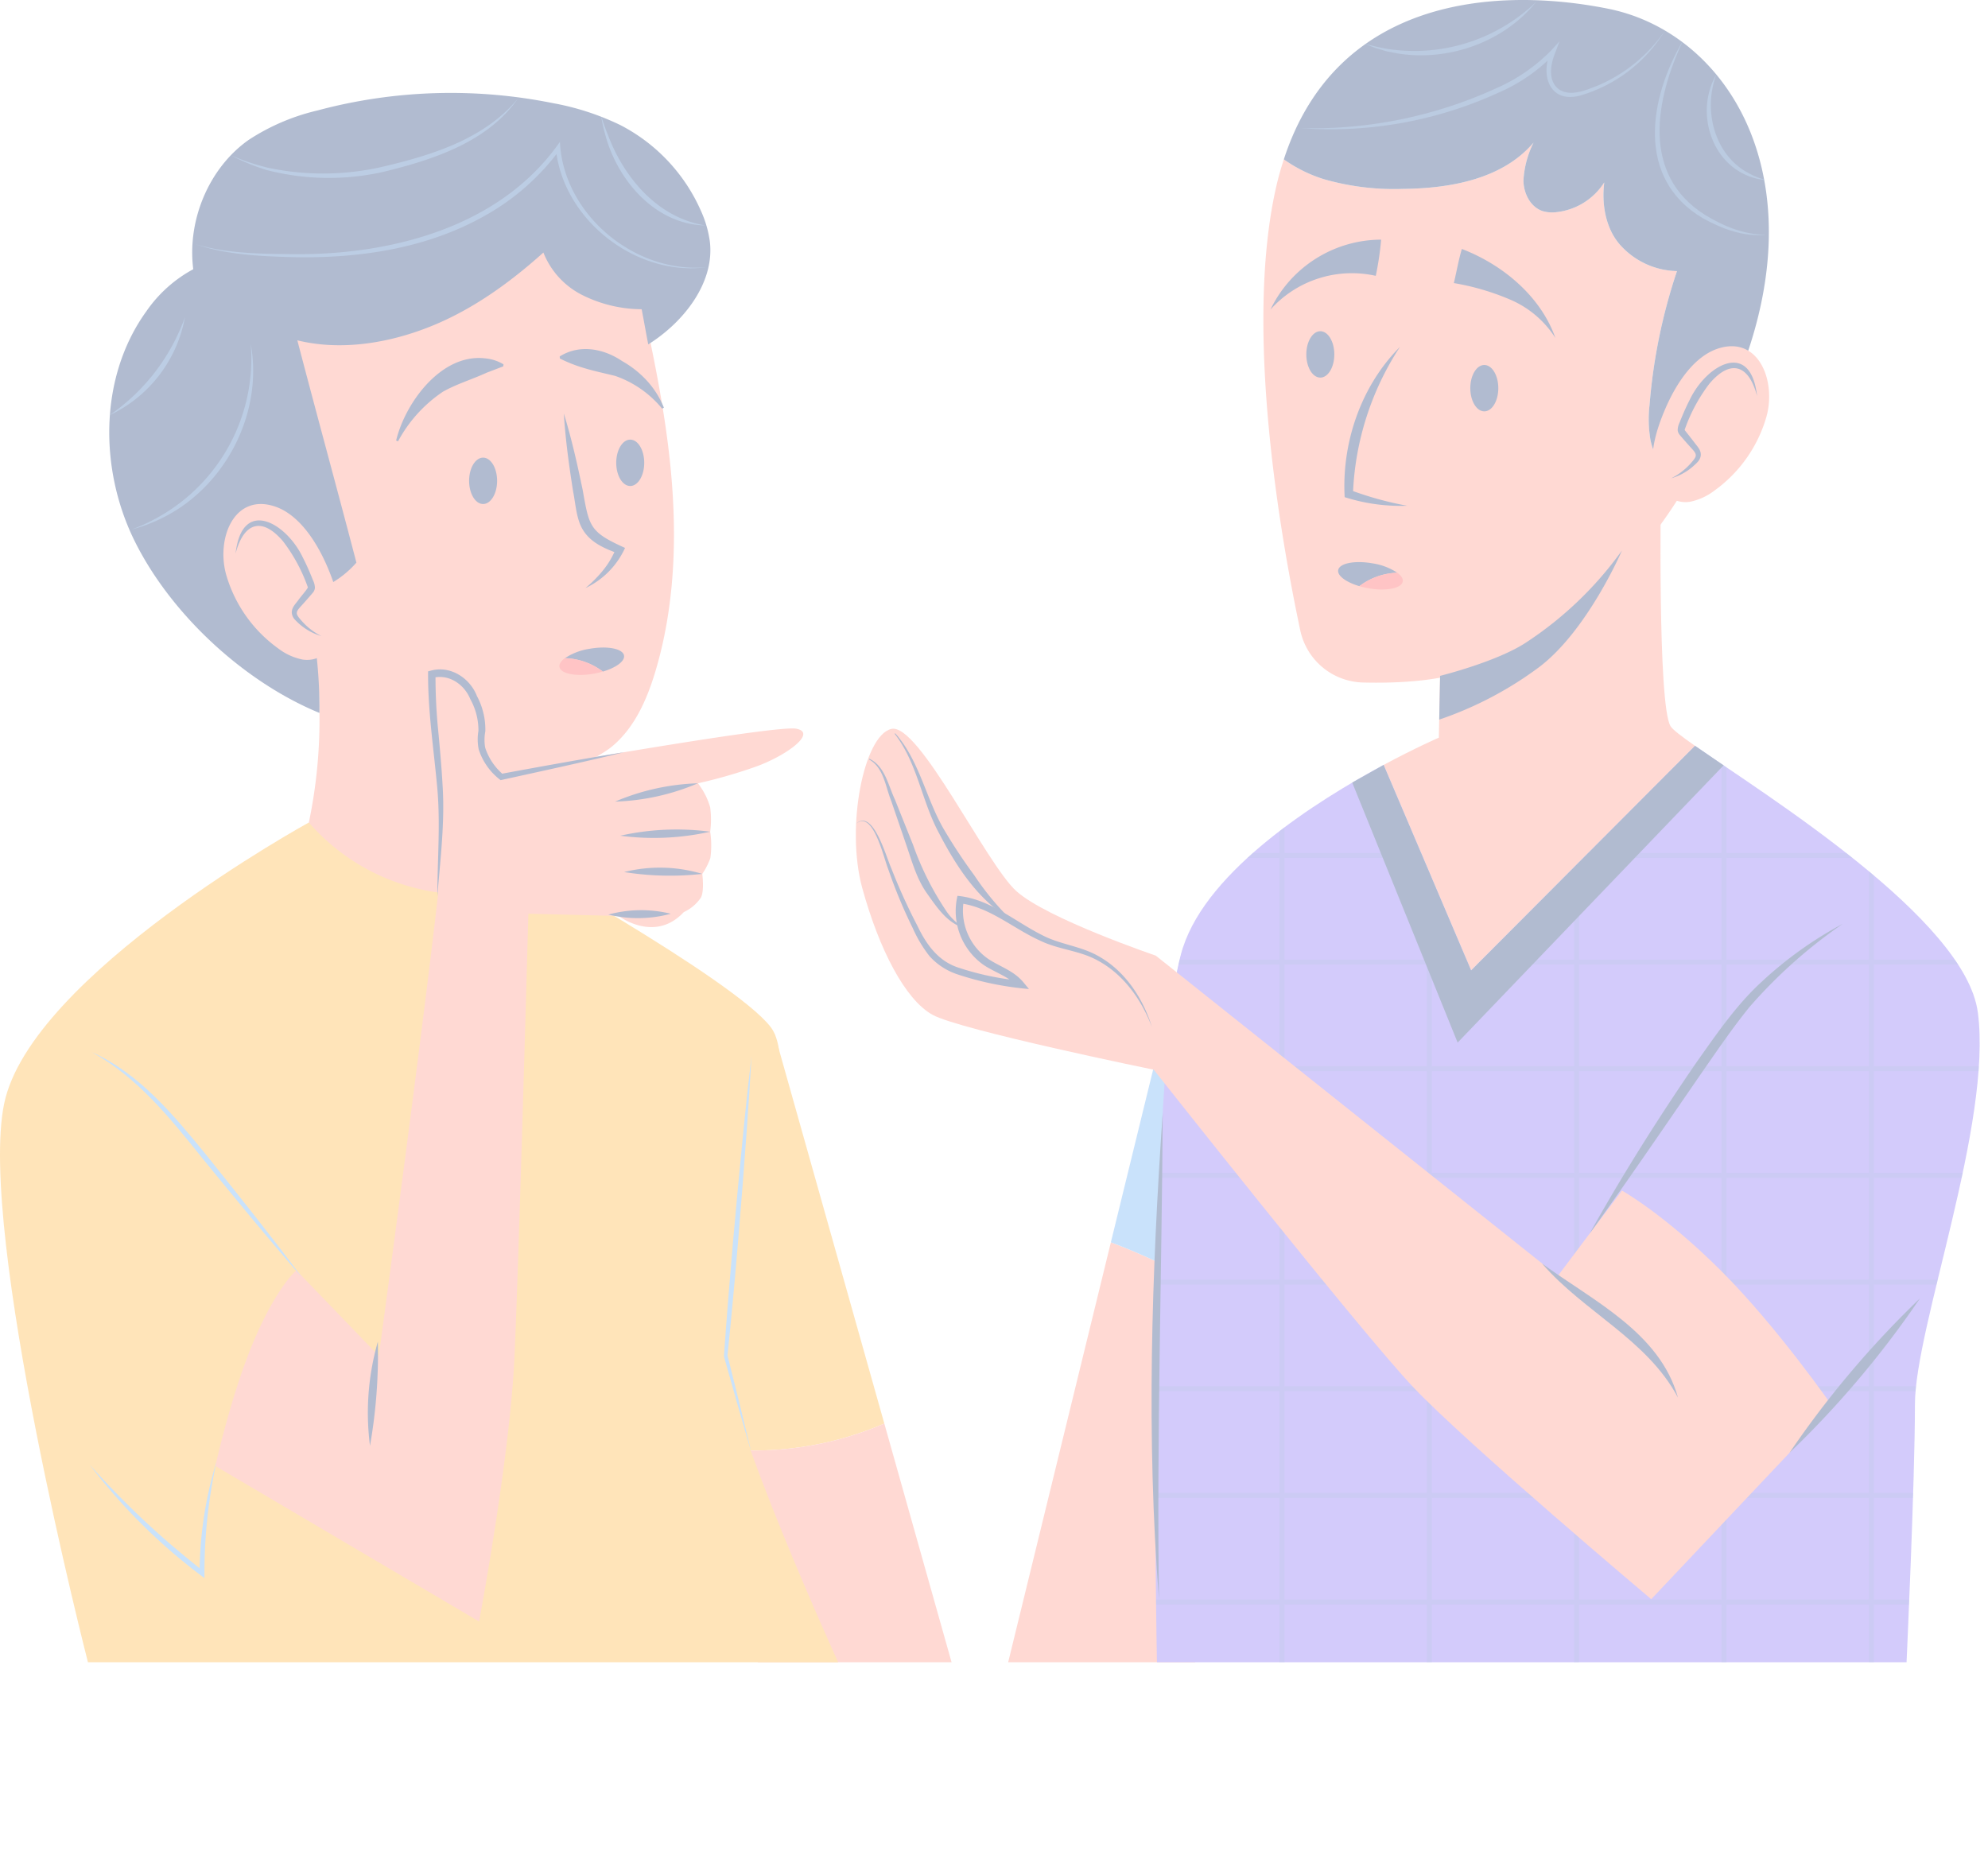 <svg xmlns="http://www.w3.org/2000/svg" xmlns:xlink="http://www.w3.org/1999/xlink" width="387.997" height="363.62" viewBox="0 0 387.997 363.62">
  <defs>
    <clipPath id="clip-path">
      <rect id="Rectangle_5670" data-name="Rectangle 5670" width="387.997" height="363.62" fill="none"/>
    </clipPath>
    <clipPath id="clip-path-3">
      <rect id="Rectangle_5664" data-name="Rectangle 5664" width="175.53" height="237.615" transform="translate(212.467 126.005)" fill="none"/>
    </clipPath>
    <clipPath id="clip-path-4">
      <path id="Path_2050" data-name="Path 2050" d="M386.011,197.6c-2.409-18.235-41.326-42.328-55.2-52.022l-43.7,43.836L270.042,149.3c-13.129,7.054-34.177,20.394-39.156,35.606-7.367,22.511-5.088,139.537-5.088,139.537h146.3s1.638-35.166,1.638-50.31,15.144-54.846,12.279-76.539" fill="none"/>
    </clipPath>
    <clipPath id="clip-path-5">
      <rect id="Rectangle_5665" data-name="Rectangle 5665" width="16.745" height="22.624" transform="translate(326.163 71.299)" fill="none"/>
    </clipPath>
    <clipPath id="clip-path-6">
      <rect id="Rectangle_5666" data-name="Rectangle 5666" width="90.934" height="45.519" transform="translate(253.781 0.368)" fill="none"/>
    </clipPath>
    <clipPath id="clip-path-7">
      <rect id="Rectangle_5667" data-name="Rectangle 5667" width="16.745" height="22.625" transform="translate(45.977 102.096)" fill="none"/>
    </clipPath>
    <clipPath id="clip-path-8">
      <rect id="Rectangle_5668" data-name="Rectangle 5668" width="116.515" height="84.053" transform="translate(21.368 19.275)" fill="none"/>
    </clipPath>
  </defs>
  <g id="Group_2839" data-name="Group 2839" opacity="0.32">
    <g id="Group_2838" data-name="Group 2838" clip-path="url(#clip-path)">
      <g id="Group_2837" data-name="Group 2837">
        <g id="Group_2836" data-name="Group 2836" clip-path="url(#clip-path)">
          <path id="Path_2046" data-name="Path 2046" d="M196.765,324.445h36.51l-1.284-75.006a119.072,119.072,0,0,0-15.184-6.954Z" fill="#ff8775"/>
          <path id="Path_2047" data-name="Path 2047" d="M216.807,242.485a118.807,118.807,0,0,1,15.184,6.954l-1.1-64.531Z" fill="#55a3f3"/>
          <path id="Path_2048" data-name="Path 2048" d="M330.815,145.574c-2.63-1.838-4.363-3.161-4.772-3.825-2.566-4.169-1.885-46.607-1.885-46.607L281.23,123.513l-.41,20.465s-4.478,1.939-10.779,5.324l17.072,40.108Z" fill="#ff8775"/>
          <path id="Path_2049" data-name="Path 2049" d="M386.011,197.6c-2.408-18.235-41.325-42.328-55.195-52.022l-43.7,43.836L270.042,149.3c-13.129,7.054-34.177,20.4-39.155,35.607-7.368,22.511-5.089,139.537-5.089,139.537H372.1s1.637-35.166,1.637-50.31,15.144-54.846,12.279-76.539" fill="#745cf2"/>
          <g id="Group_2823" data-name="Group 2823" opacity="0.3">
            <g id="Group_2822" data-name="Group 2822">
              <g id="Group_2821" data-name="Group 2821" clip-path="url(#clip-path-3)">
                <g id="Group_2820" data-name="Group 2820">
                  <g id="Group_2819" data-name="Group 2819" clip-path="url(#clip-path-4)">
                    <line id="Line_4" data-name="Line 4" y2="237.615" transform="translate(365.232 126.005)" fill="none" stroke="#2c54ac" stroke-width="0.974"/>
                    <line id="Line_5" data-name="Line 5" y2="237.615" transform="translate(336.474 126.005)" fill="none" stroke="#2c54ac" stroke-width="0.974"/>
                    <line id="Line_6" data-name="Line 6" y2="237.615" transform="translate(307.716 126.005)" fill="none" stroke="#2c54ac" stroke-width="0.974"/>
                    <line id="Line_7" data-name="Line 7" y2="237.615" transform="translate(278.958 126.005)" fill="none" stroke="#2c54ac" stroke-width="0.974"/>
                    <line id="Line_8" data-name="Line 8" y2="237.615" transform="translate(250.2 126.005)" fill="none" stroke="#2c54ac" stroke-width="0.974"/>
                    <line id="Line_9" data-name="Line 9" x2="175.53" transform="translate(212.467 166.961)" fill="none" stroke="#2c54ac" stroke-width="0.974"/>
                    <line id="Line_10" data-name="Line 10" x2="175.53" transform="translate(212.467 187.781)" fill="none" stroke="#2c54ac" stroke-width="0.974"/>
                    <line id="Line_11" data-name="Line 11" x2="175.53" transform="translate(212.467 208.6)" fill="none" stroke="#2c54ac" stroke-width="0.974"/>
                    <line id="Line_12" data-name="Line 12" x2="175.53" transform="translate(212.467 229.419)" fill="none" stroke="#2c54ac" stroke-width="0.974"/>
                    <line id="Line_13" data-name="Line 13" x2="175.53" transform="translate(212.467 250.238)" fill="none" stroke="#2c54ac" stroke-width="0.974"/>
                    <line id="Line_14" data-name="Line 14" x2="175.53" transform="translate(212.467 271.058)" fill="none" stroke="#2c54ac" stroke-width="0.974"/>
                    <line id="Line_15" data-name="Line 15" x2="175.53" transform="translate(212.467 291.877)" fill="none" stroke="#2c54ac" stroke-width="0.974"/>
                    <line id="Line_16" data-name="Line 16" x2="175.53" transform="translate(212.467 312.697)" fill="none" stroke="#2c54ac" stroke-width="0.974"/>
                  </g>
                </g>
              </g>
            </g>
          </g>
          <path id="Path_2051" data-name="Path 2051" d="M322.128,85.926a24.066,24.066,0,0,1-.18-6.939,109.333,109.333,0,0,1,5.344-26.074,15.285,15.285,0,0,1-11.169-5.2c-2.772-3.2-3.558-7.918-3.021-12.114a12.676,12.676,0,0,1-9.255,5.8,6.686,6.686,0,0,1-2.735-.187c-2.41-.768-3.768-3.474-3.782-6a18.758,18.758,0,0,1,1.976-7.387c-6.014,7.1-16.176,8.957-25.48,9.045A49.462,49.462,0,0,1,258.3,34.95a27.884,27.884,0,0,1-7.734-3.844c-.532,1.636-1.024,3.327-1.439,5.123-6.393,27.646.761,68.479,4.64,86.787a12.85,12.85,0,0,0,12.229,10.2c6.523.165,14.921-.207,21.091-2.54,14.317-5.415,28.979-14.641,41.395-34.854-3.033-2.756-5.515-5.943-6.353-9.892" fill="#ff8775"/>
          <path id="Path_2052" data-name="Path 2052" d="M313.841,1.7C292.1-2.649,260.857-.564,250.565,31.107A27.867,27.867,0,0,0,258.3,34.95a49.41,49.41,0,0,0,15.528,1.92c9.3-.087,19.466-1.945,25.479-9.044a18.752,18.752,0,0,0-1.975,7.386c.014,2.53,1.372,5.235,3.782,6a6.645,6.645,0,0,0,2.734.187,12.668,12.668,0,0,0,9.255-5.8c-.537,4.2.25,8.918,3.021,12.115a15.289,15.289,0,0,0,11.17,5.2,109.265,109.265,0,0,0-5.345,26.074,24.1,24.1,0,0,0,.18,6.939c.839,3.948,3.32,7.135,6.353,9.891a140.021,140.021,0,0,0,11.658-24.372c14.177-37.96-3.431-65.173-26.3-69.746" fill="#0a2a6b"/>
          <path id="Path_2053" data-name="Path 2053" d="M344.761,81.314a26.889,26.889,0,0,1-10.173,14.453,11.539,11.539,0,0,1-4.8,2.179c-3.72.525-6.572-2.531-7.143-6.271s.682-7.948,2.348-11.835c2.153-5.024,5.668-10.379,10.48-11.858,7.759-2.383,11.21,6.32,9.291,13.332" fill="#ff8775"/>
          <g id="Group_2826" data-name="Group 2826" style="mix-blend-mode: multiply;isolation: isolate">
            <g id="Group_2825" data-name="Group 2825">
              <g id="Group_2824" data-name="Group 2824" clip-path="url(#clip-path-5)">
                <path id="Path_2054" data-name="Path 2054" d="M326.163,93.354a12.012,12.012,0,0,0,4.6-3.2,2.67,2.67,0,0,0,.628-.977,1.9,1.9,0,0,0-.589-1.742l-2.343-2.818a1.273,1.273,0,0,1-.349-.655,1.974,1.974,0,0,1,.22-.922c1.6-3.866,3.43-8.041,6.769-10.475a6.025,6.025,0,0,1,2.9-1.249,3.807,3.807,0,0,1,3.47,1.87,12.138,12.138,0,0,1,1.436,4.065s-.4,8.083-6.312,13.317-10.433,2.791-10.433,2.791" fill="#ff8775"/>
              </g>
            </g>
          </g>
          <path id="Path_2055" data-name="Path 2055" d="M342.908,77.246c-1.577-6.01-5.118-7.267-9.28-2.359A32.5,32.5,0,0,0,328.8,83.87c0,.025,0,.063.083.185.611.774,1.236,1.557,1.832,2.341.519.726,1.251,1.367,1.232,2.407-.078,1.057-.853,1.6-1.514,2.227a11.223,11.223,0,0,1-4.265,2.324,12.469,12.469,0,0,0,3.75-2.855c.5-.57,1.115-1.219,1.04-1.7-.011-.484-.613-1.038-1.148-1.651-.674-.744-1.351-1.516-2-2.281a1.68,1.68,0,0,1-.379-.9,3.473,3.473,0,0,1,.358-1.465c.6-1.493,1.232-2.988,1.985-4.447,3.217-6.818,11.9-11.846,13.142-.806" fill="#0a2a6b"/>
          <path id="Path_2056" data-name="Path 2056" d="M281.062,131.917s11.272-2.79,16.956-6.626a70.612,70.612,0,0,0,18.542-17.846s-6.676,15.568-16.132,22.74a70.721,70.721,0,0,1-19.537,10.274Z" fill="#0a2a6b"/>
          <path id="Path_2057" data-name="Path 2057" d="M260.42,69.176c0,2.5-1.224,4.528-2.734,4.528s-2.734-2.027-2.734-4.528,1.224-4.528,2.734-4.528,2.734,2.027,2.734,4.528" fill="#0a2a6b"/>
          <path id="Path_2058" data-name="Path 2058" d="M292.425,75.765c0,2.5-1.224,4.528-2.734,4.528s-2.734-2.027-2.734-4.528,1.224-4.528,2.734-4.528,2.734,2.027,2.734,4.528" fill="#0a2a6b"/>
          <path id="Path_2059" data-name="Path 2059" d="M273.231,67.706a56.253,56.253,0,0,0-9.174,28.706l-.56-.775a65.093,65.093,0,0,0,11.139,3.077A35.6,35.6,0,0,1,262.968,97.2l-.535-.159-.025-.616c-.415-10.462,3.383-21.272,10.823-28.718" fill="#0a2a6b"/>
          <path id="Path_2060" data-name="Path 2060" d="M269.554,46.775a24.036,24.036,0,0,0-21.6,13.653,21.322,21.322,0,0,1,20.555-6.586,59.074,59.074,0,0,0,1.047-7.067" fill="#0a2a6b"/>
          <path id="Path_2061" data-name="Path 2061" d="M303.559,65.955a19.548,19.548,0,0,0-8.7-7.425,48.294,48.294,0,0,0-11.112-3.275c.543-2.266.9-4.43,1.562-6.664,8.017,3.079,15.4,9.264,18.253,17.364" fill="#0a2a6b"/>
          <path id="Path_2062" data-name="Path 2062" d="M267.9,109.961c-3.477-.617-6.489-.03-6.727,1.311-.2,1.107,1.561,2.38,4.136,3.139a12.828,12.828,0,0,1,7.4-2.619,11.916,11.916,0,0,0-4.813-1.831" fill="#0a2a6b"/>
          <path id="Path_2063" data-name="Path 2063" d="M272.716,111.792a12.828,12.828,0,0,0-7.4,2.619,15.937,15.937,0,0,0,1.729.406c3.477.617,6.489.03,6.727-1.311.1-.558-.3-1.158-1.052-1.714" fill="#ff4648"/>
          <path id="Path_2064" data-name="Path 2064" d="M316.56,232.377,304.034,249.05l-78.462-62.523s-21.242-7.221-27.2-12.582-19.061-32.959-24.422-31.669-8.935,19.16-5.659,31.074,8.34,21.741,13.7,24.72,43.186,10.722,43.186,10.722,40.207,50.929,50.631,61.949,46.462,41.4,46.462,41.4l35.442-37.527s-10.722-15.487-21.741-26.506-19.412-15.729-19.412-15.729" fill="#ff8775"/>
          <path id="Path_2065" data-name="Path 2065" d="M310.244,240.784c6.417-11.5,13.436-22.626,20.891-33.481,3.825-5.378,7.577-10.925,12.448-15.449a75.221,75.221,0,0,1,16.068-11.536,96.912,96.912,0,0,0-18.221,16.259c-3.08,3.795-5.856,7.842-8.653,11.866-6.588,9.534-15.8,23.093-22.533,32.341" fill="#0a2a6b"/>
          <path id="Path_2066" data-name="Path 2066" d="M374.711,253.43a189.173,189.173,0,0,1-25.462,30.146,189.174,189.174,0,0,1,25.462-30.146" fill="#0a2a6b"/>
          <path id="Path_2067" data-name="Path 2067" d="M300.96,246.618c9.9,7.276,22.987,13.417,26.532,26.18-6.028-11.369-18.366-16.706-26.532-26.18" fill="#0a2a6b"/>
          <path id="Path_2068" data-name="Path 2068" d="M167.173,160.7c3.272-2.8,5.817,6.7,6.768,8.735a112.333,112.333,0,0,0,5.112,11.271c1.768,3.7,4.12,6.981,8.2,8.224a54.9,54.9,0,0,0,11.979,2.5l-.619,1.15c-1.649-1.963-4.554-2.8-6.734-4.3a12.878,12.878,0,0,1-5.009-13.423c6.3.568,11.159,4.986,16.579,7.69,3.451,1.811,7.518,2.108,10.949,4.087,5.206,2.9,8.714,8.268,10.425,13.837-2.05-5.415-5.629-10.421-10.815-13.118-3.442-1.847-7.51-2.028-11.05-3.773-5.208-2.345-9.907-6.6-15.611-7.264l.76-.554a11.482,11.482,0,0,0,4.618,11.3c2.3,1.593,5.025,2.309,6.979,4.63l1.118,1.349a60.192,60.192,0,0,1-14.021-2.882,12.69,12.69,0,0,1-5.393-3.538,25.582,25.582,0,0,1-3.256-5.443,97.134,97.134,0,0,1-4.792-11.517c-.868-2.079-2.915-11.491-6.182-8.949" fill="#0a2a6b"/>
          <path id="Path_2069" data-name="Path 2069" d="M169.657,148.093c3.058,1.423,3.688,5.183,5,7.953l3.539,8.842a57.531,57.531,0,0,0,6.251,12.569,11.314,11.314,0,0,0,3.2,3.338l-.056.14c-3.079-1.171-4.965-4.184-6.8-6.736-1.883-2.748-2.753-5.894-3.773-8.873l-3.084-9.011c-1.132-2.8-1.459-6.5-4.335-8.085l.061-.137" fill="#0a2a6b"/>
          <path id="Path_2070" data-name="Path 2070" d="M174.724,143.129c4.777,5.39,6.012,12.865,9.6,18.923a102.768,102.768,0,0,0,5.821,8.787,53.09,53.09,0,0,0,6.664,8.168l-.089.12c-6.093-3.863-10.193-10.216-13.456-16.512-3.4-6.279-4.212-13.7-8.655-19.389l.114-.1" fill="#0a2a6b"/>
          <path id="Path_2071" data-name="Path 2071" d="M226.929,217.174c-.177,31.568-1.194,63.417-.733,94.966-2.49-31.53-1.442-63.437.733-94.966" fill="#0a2a6b"/>
          <path id="Path_2072" data-name="Path 2072" d="M336.394,149.386l-5.578-3.813-43.7,43.837L270.042,149.3l-6.129,3.448L284.486,203.5Z" fill="#0a2a6b"/>
          <g id="Group_2829" data-name="Group 2829" opacity="0.4">
            <g id="Group_2828" data-name="Group 2828">
              <g id="Group_2827" data-name="Group 2827" clip-path="url(#clip-path-6)">
                <path id="Path_2073" data-name="Path 2073" d="M253.781,25.012a86.194,86.194,0,0,0,38.332-7.828,34.016,34.016,0,0,0,10.642-7.355l1.616-1.765-.843,2.235c-.958,2.332-1.482,5.618.842,7.219,2.342,1.407,5.363,0,7.717-.92A30.355,30.355,0,0,0,324.909,6.045a28.8,28.8,0,0,1-16.591,12.628c-5.944,1.51-7.725-4.063-5.654-8.7l.773.47a33.181,33.181,0,0,1-10.913,7.613,78.585,78.585,0,0,1-38.743,6.951" fill="#55a3f3"/>
                <path id="Path_2074" data-name="Path 2074" d="M328.506,7.861c-5.412,11.493-8.265,26.2,4.25,34.076,3.566,2.18,7.7,3.942,11.959,3.856-4.312.51-8.639-1.125-12.364-3.2-13.137-7.729-10.527-23.433-3.845-34.73" fill="#55a3f3"/>
                <path id="Path_2075" data-name="Path 2075" d="M334.985,14.526c-2.661,7.047-.381,16,6.671,19.468a13.064,13.064,0,0,0,3.055,1.146,10.917,10.917,0,0,1-3.255-.7c-7.8-2.909-10.53-12.968-6.471-19.915" fill="#55a3f3"/>
                <path id="Path_2076" data-name="Path 2076" d="M299.816.368C293.505,8.2,282.794,12,272.917,10.457l-2.263-.436-2.2-.651q-1.076-.406-2.132-.841a45.331,45.331,0,0,0,4.434,1.011A34.316,34.316,0,0,0,299.816.368" fill="#55a3f3"/>
              </g>
            </g>
          </g>
          <path id="Path_2077" data-name="Path 2077" d="M172.592,277.856,151.137,201.69l-17.76,70.255,2.837,10.237a64.222,64.222,0,0,0,36.378-4.326" fill="#ffaa24"/>
          <path id="Path_2078" data-name="Path 2078" d="M185.716,324.445l-13.123-46.589a64.233,64.233,0,0,1-36.378,4.326l11.713,42.263Z" fill="#ff8775"/>
          <path id="Path_2079" data-name="Path 2079" d="M98.039,173.989l-37.76-13.452S5.992,190.3.806,215.437,17.163,324.445,17.163,324.445H163.582s-21.943-48.071-21.943-59.788,15.959-54.826,8.778-64.191-52.617-34.5-52.617-34.5Z" fill="#ffaa24"/>
          <path id="Path_2080" data-name="Path 2080" d="M98.039,173.989a40.842,40.842,0,0,1-37.76-13.452,98.108,98.108,0,0,0,2.047-22.662,33.43,33.43,0,0,0-1.6-10.509,40.347,40.347,0,0,0-3.265-6.477l-10.176-17.48a39.423,39.423,0,0,1-4.606-9.932c-1.784-7.041.433-14.465,3.337-21.122C51.64,59.464,60.331,47.4,72.649,40.615s28.639-7.322,39.9,1.107c4.416,3.305,10.319,6.461,11.518,11.844,2.841,12.758,5.689,25.558,6.888,38.573s.709,26.329-3.026,38.854c-1.686,5.652-4.205,11.354-8.843,15a27,27,0,0,1-10.9,4.669c-3.362.756-6.907,1.2-10.227.274-.313,7.319-.243,15.737.079,23.056" fill="#ff8775"/>
          <path id="Path_2081" data-name="Path 2081" d="M37.718,52.547a26.257,26.257,0,0,0-9.165,8.23c-9.265,12.851-9.244,31-2.114,45.151s21.26,27.2,35.911,33.229a96.083,96.083,0,0,0-2.69-23.313,19.264,19.264,0,0,0,9.9-6.031c-3.8-14.543-7.727-28.842-11.529-43.385,8.544,2.1,17.894.553,26.056-2.733s15.418-8.518,21.965-14.4a15.79,15.79,0,0,0,7.809,8.4,26.172,26.172,0,0,0,11.371,2.665c.444,2.292.841,4.57,1.285,6.862,6.863-4.293,12.951-11.961,12.034-20a21.386,21.386,0,0,0-1.753-6.073,34.448,34.448,0,0,0-15.725-16.737,51.018,51.018,0,0,0-13.2-4.289,100.63,100.63,0,0,0-45.924,1.44A41.947,41.947,0,0,0,48.54,27.3c-7.816,5.5-12.039,15.77-10.822,25.25" fill="#0a2a6b"/>
          <path id="Path_2082" data-name="Path 2082" d="M44.124,112.111A26.9,26.9,0,0,0,54.3,126.565a11.555,11.555,0,0,0,4.8,2.178c3.72.525,6.572-2.531,7.143-6.271s-.682-7.947-2.348-11.834c-2.153-5.025-5.668-10.38-10.48-11.858-7.759-2.384-11.21,6.319-9.291,13.331" fill="#ff8775"/>
          <g id="Group_2832" data-name="Group 2832" style="mix-blend-mode: multiply;isolation: isolate">
            <g id="Group_2831" data-name="Group 2831">
              <g id="Group_2830" data-name="Group 2830" clip-path="url(#clip-path-7)">
                <path id="Path_2083" data-name="Path 2083" d="M62.722,124.152a12.012,12.012,0,0,1-4.6-3.205,2.67,2.67,0,0,1-.628-.977,1.9,1.9,0,0,1,.589-1.742l2.343-2.818a1.273,1.273,0,0,0,.349-.655,1.974,1.974,0,0,0-.22-.922c-1.6-3.866-3.43-8.041-6.769-10.475a6.025,6.025,0,0,0-2.9-1.249,3.808,3.808,0,0,0-3.47,1.87,12.131,12.131,0,0,0-1.436,4.065s.4,8.083,6.312,13.317,10.433,2.791,10.433,2.791" fill="#ff8775"/>
              </g>
            </g>
          </g>
          <path id="Path_2084" data-name="Path 2084" d="M45.977,108.044c1.244-11.036,9.921-6.018,13.142.806.753,1.459,1.388,2.955,1.985,4.447a3.473,3.473,0,0,1,.358,1.465,1.68,1.68,0,0,1-.379.9c-.652.765-1.329,1.537-2,2.281-.535.613-1.137,1.167-1.148,1.651-.075.48.536,1.129,1.04,1.7a12.469,12.469,0,0,0,3.75,2.855,11.305,11.305,0,0,1-5.165-3.2,2.19,2.19,0,0,1-.614-1.354c-.019-1.04.713-1.681,1.232-2.407.541-.781,1.568-1.873,1.915-2.526a32.527,32.527,0,0,0-4.833-8.983c-4.151-4.9-7.7-3.662-9.28,2.359" fill="#0a2a6b"/>
          <path id="Path_2085" data-name="Path 2085" d="M110.044,80.712c1.507,4.893,2.631,9.868,3.667,14.87,1.3,7.238,1.312,8.226,8.28,11.363a15.942,15.942,0,0,1-7.733,7.841,24.543,24.543,0,0,0,3.533-3.583,16.456,16.456,0,0,0,2.442-4.21l.415,1.037c-2.5-.91-5.189-2.009-6.753-4.408-1.435-2.152-1.547-5.308-2.042-7.7-.794-5.046-1.495-10.1-1.809-15.208" fill="#0a2a6b"/>
          <path id="Path_2086" data-name="Path 2086" d="M97.022,93.85c0,2.5-1.224,4.528-2.734,4.528s-2.734-2.027-2.734-4.528,1.224-4.528,2.734-4.528,2.734,2.027,2.734,4.528" fill="#0a2a6b"/>
          <path id="Path_2087" data-name="Path 2087" d="M125.736,90.333c0,2.5-1.224,4.528-2.734,4.528s-2.734-2.027-2.734-4.528,1.224-4.528,2.734-4.528,2.734,2.027,2.734,4.528" fill="#0a2a6b"/>
          <path id="Path_2088" data-name="Path 2088" d="M77.31,85.989c1.783-7.4,8.835-17.043,17.368-16.044a8.445,8.445,0,0,1,3.586,1.163l-.038.4L95,72.74c-2.867,1.318-5.811,2.181-8.554,3.716a27.139,27.139,0,0,0-8.76,9.681l-.372-.148" fill="#0a2a6b"/>
          <path id="Path_2089" data-name="Path 2089" d="M129.23,79.767a20.54,20.54,0,0,0-9.165-6.395c-3.831-.94-7.062-1.512-10.8-3.4l-.026-.4c3.882-2.448,8.6-1.527,12.173.9a19.65,19.65,0,0,1,4.917,3.91,17.6,17.6,0,0,1,3.245,5.186Z" fill="#0a2a6b"/>
          <path id="Path_2090" data-name="Path 2090" d="M115.064,126.635c3.477-.617,6.489-.03,6.727,1.311.2,1.107-1.561,2.38-4.136,3.139a12.828,12.828,0,0,0-7.4-2.619,11.916,11.916,0,0,1,4.813-1.831" fill="#0a2a6b"/>
          <path id="Path_2091" data-name="Path 2091" d="M110.251,128.465a12.828,12.828,0,0,1,7.4,2.619,15.938,15.938,0,0,1-1.729.406c-3.477.617-6.489.03-6.727-1.311-.1-.558.3-1.158,1.052-1.714" fill="#ff4648"/>
          <path id="Path_2092" data-name="Path 2092" d="M57.847,247.957l16.086,16.7s13.12-96.694,12.855-104.431-5.511-26.288-1.315-26.979S97.96,150.933,97.96,150.933s53.257-9.515,57.453-8.7-2.1,5.36-8.043,7.459a98.8,98.8,0,0,1-11.156,3.2,13.763,13.763,0,0,1,2.395,4.7,18.364,18.364,0,0,1,0,4.748,17.965,17.965,0,0,1,.034,5.131,13.614,13.614,0,0,1-1.577,3.1s.46,3.554-.341,4.733a8.2,8.2,0,0,1-3.27,2.726c-5.695,6.116-12.716.749-12.716.749l-4.387-.108-13.234-.325s-1.8,66.326-2.7,86.311S93.5,316.493,93.5,316.493L42.04,286.145s3.085-14.123,7.593-24.64,8.214-13.548,8.214-13.548" fill="#ff8775"/>
          <path id="Path_2093" data-name="Path 2093" d="M85.354,174.876c.015-7.208.646-14.431-.062-21.62-.67-7.2-1.755-14.386-1.746-21.661v-.556l.546-.14c3.786-1.062,7.645,1.452,8.991,4.96a13.723,13.723,0,0,1,1.636,6.9,8.912,8.912,0,0,0-.027,3.167,11.521,11.521,0,0,0,3.532,5.258l-.489-.122c7.057-1.313,17.073-3.126,24.07-4.238-6.952,1.716-17.007,3.894-24.1,5.45a12.18,12.18,0,0,1-4.28-6.015,9.938,9.938,0,0,1-.051-3.606,12.48,12.48,0,0,0-1.581-6.18c-1.177-2.913-4.188-4.963-7.341-4.168l.548-.7a105.6,105.6,0,0,0,.5,10.752c.312,3.189.707,7.661.872,10.818.487,7.252-.429,14.478-1.012,21.7" fill="#0a2a6b"/>
          <path id="Path_2094" data-name="Path 2094" d="M136.214,152.887a44.722,44.722,0,0,1-16.172,3.578,44.743,44.743,0,0,1,16.172-3.578" fill="#0a2a6b"/>
          <path id="Path_2095" data-name="Path 2095" d="M121.049,163.121a50.331,50.331,0,0,1,17.56-.784,50.355,50.355,0,0,1-17.56.784" fill="#0a2a6b"/>
          <path id="Path_2096" data-name="Path 2096" d="M121.806,170.213a28.768,28.768,0,0,1,15.26.357,56.868,56.868,0,0,1-15.26-.357" fill="#0a2a6b"/>
          <path id="Path_2097" data-name="Path 2097" d="M130.915,178.35a24.34,24.34,0,0,1-12.175.161,24.316,24.316,0,0,1,12.175-.161" fill="#0a2a6b"/>
          <path id="Path_2098" data-name="Path 2098" d="M73.746,261.87a103.8,103.8,0,0,1-1.534,20.336,50.3,50.3,0,0,1,1.534-20.336" fill="#0a2a6b"/>
          <path id="Path_2099" data-name="Path 2099" d="M58.85,249.218c-6.64-7.569-13-15.368-19.369-23.161-6.255-7.792-12.656-15.8-21.552-20.69,9.318,4.185,16.012,12.34,22.329,20.063,6.286,7.86,12.581,15.711,18.592,23.788" fill="#55a3f3"/>
          <path id="Path_2100" data-name="Path 2100" d="M42.227,285.4a101.973,101.973,0,0,0-2.321,22.626l-.763-.581a110.861,110.861,0,0,1-21.634-21.561,166.932,166.932,0,0,0,16.318,16c1.943,1.632,3.9,3.249,5.892,4.823l-.758.37A74.858,74.858,0,0,1,42.227,285.4" fill="#55a3f3"/>
          <path id="Path_2101" data-name="Path 2101" d="M146.639,283.465c-1.375-4.664-4.058-14.032-5.35-18.715,1.011-14.544,2.362-29.46,3.8-43.993q.719-7.305,1.579-14.6-.405,7.332-.939,14.652c-1.042,14.326-2.313,29.955-3.744,43.751,1.2,4.69,3.533,14.19,4.649,18.9" fill="#55a3f3"/>
          <g id="Group_2835" data-name="Group 2835" opacity="0.47">
            <g id="Group_2834" data-name="Group 2834">
              <g id="Group_2833" data-name="Group 2833" clip-path="url(#clip-path-8)">
                <path id="Path_2102" data-name="Path 2102" d="M38.165,47.674c6.2,1.833,12.71,1.874,19.115,1.94,19.244.175,40.5-5.362,52-21.925.637,14.134,14.571,25.753,28.6,24.472-13.782,1.844-28.027-9.288-29.4-23.2l.8.224A45.885,45.885,0,0,1,94.781,42.014c-11.34,6.474-24.612,8.443-37.5,8.176-6.418-.172-12.984-.439-19.111-2.516" fill="#55a3f3"/>
                <path id="Path_2103" data-name="Path 2103" d="M137.668,44c-9.685-.173-17.042-8.661-19.473-17.477a33.963,33.963,0,0,1-.876-3.857c.422,1.248.835,2.491,1.339,3.7,3.148,8.388,9.766,16.184,19.01,17.636" fill="#55a3f3"/>
                <path id="Path_2104" data-name="Path 2104" d="M101.046,19.275c-5.936,8.489-16.562,11.91-26.2,14.261a48.483,48.483,0,0,1-22.7-.325,38.369,38.369,0,0,1-7.025-2.882,43.3,43.3,0,0,0,7.149,2.407,51.764,51.764,0,0,0,22.366-.178c9.577-2.245,19.936-5.415,26.408-13.283" fill="#55a3f3"/>
                <path id="Path_2105" data-name="Path 2105" d="M48.952,67.234c2.458,13.655-5.2,28.159-17.71,34.071a30.589,30.589,0,0,1-5.471,2.024,36.211,36.211,0,0,0,5.243-2.458A35.465,35.465,0,0,0,48.952,67.234" fill="#55a3f3"/>
                <path id="Path_2106" data-name="Path 2106" d="M36.093,61.921A26.36,26.36,0,0,1,21.368,81.044,39.1,39.1,0,0,0,36.093,61.921" fill="#55a3f3"/>
              </g>
            </g>
          </g>
        </g>
      </g>
    </g>
  </g>
</svg>
